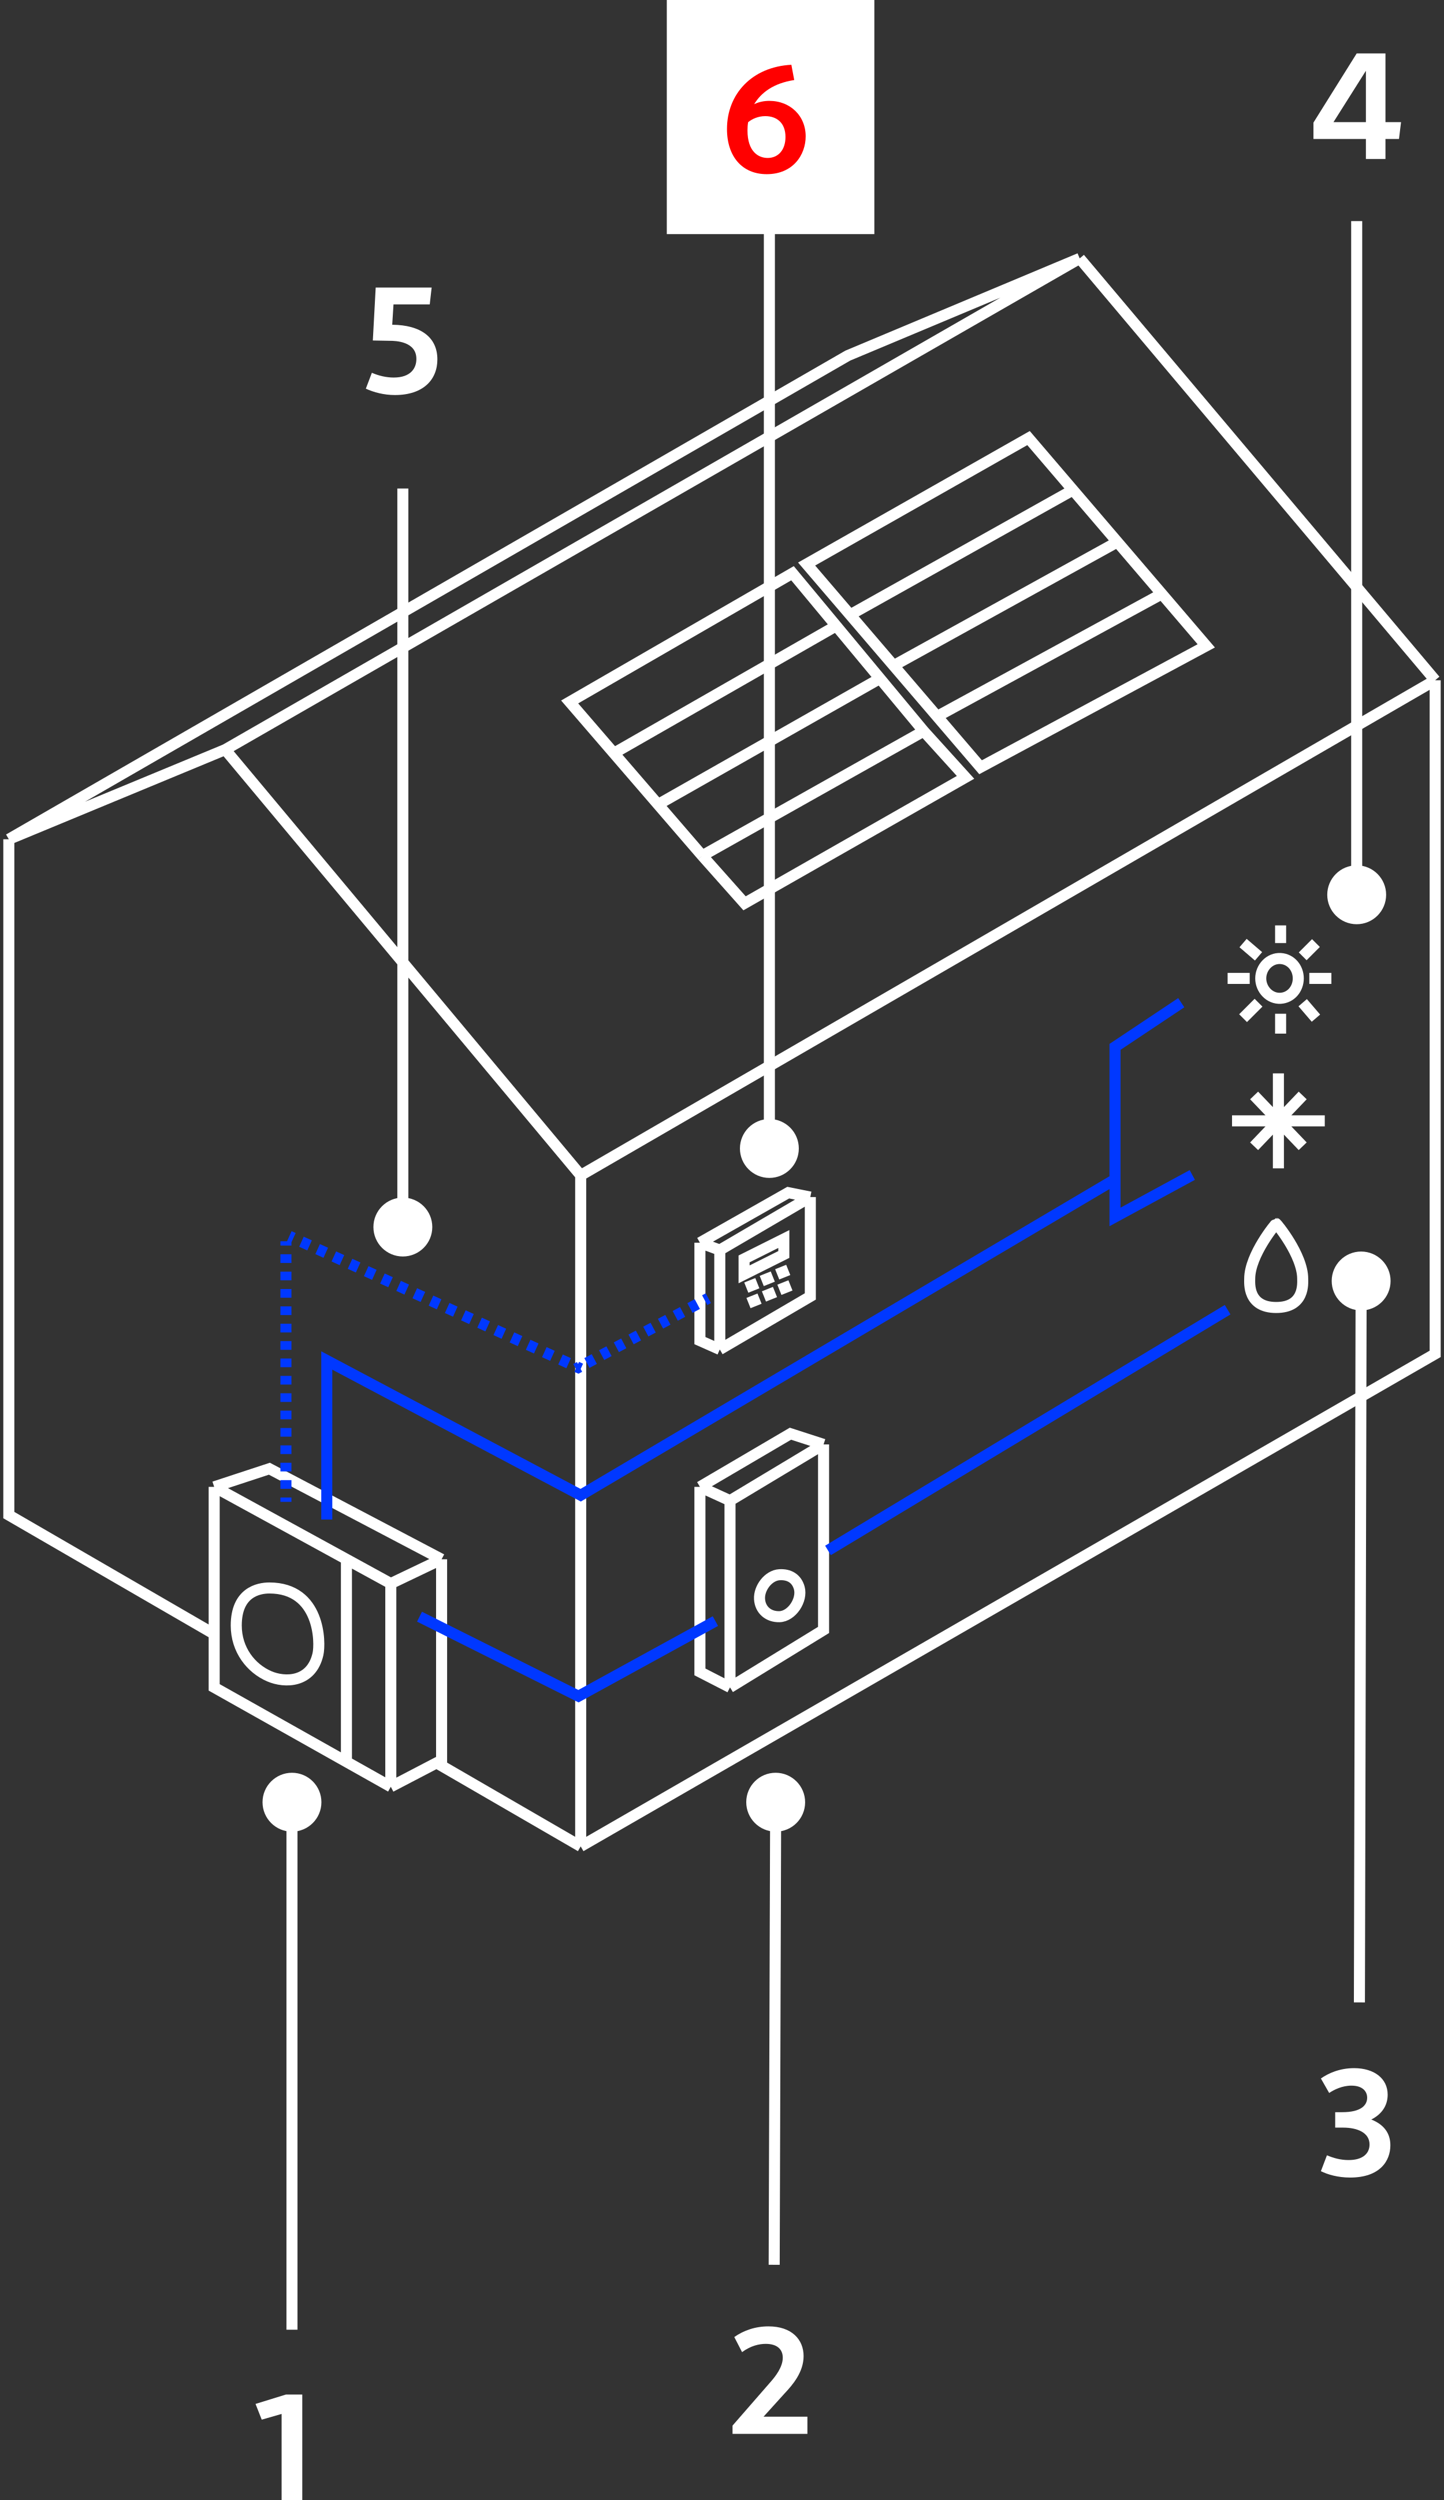 <?xml version="1.0" encoding="UTF-8"?>
<svg xmlns="http://www.w3.org/2000/svg" width="327" height="566" viewBox="0 0 327 566" fill="none">
  <rect x="0" y="0" width="327" height="566" fill="#333333" stroke="none"/>
  <path d="M131.5 418V266.083M131.5 418L325 306.5V154M131.5 418L98.858 399.096M131.5 266.083L51 169.707M131.5 266.083L325 154M51 169.707L2 190M51 169.707L244.5 58.5M2 190V343L48.5 369.931M2 190L192 80.5L244.5 58.5M325 154L244.5 58.5M100 353V398.5L98.858 399.096M100 353L61 332.5L48.5 336.607M100 353L88.5 358.5M48.5 336.607L78.451 353M48.5 336.607V369.931M88.5 358.5V404.5M88.5 358.5L78.451 353M88.5 404.5L78.451 398.848M88.5 404.5L98.858 399.096M163 305.5V283M163 305.5L183.5 293.5V271M163 305.5L158.5 303.5V281.337M163 283L183.5 271M163 283L158.5 281.337M183.5 271L178.5 270L158.5 281.337M165.314 382L186.5 369V327M165.314 382L158.5 378.5V336.607M165.314 382V339.729M186.5 327L165.314 339.729M186.5 327L179 324.575L158.5 336.607M165.314 339.729L158.5 336.607M149.017 182.123L199.271 153.606M149.017 182.123L159.025 193.728M149.017 182.123L139.008 170.519M199.271 153.606L209.173 165.523M199.271 153.606L189.369 141.689M209.173 165.523L218.649 175.983L168.607 204.5L159.025 193.728M209.173 165.523L159.025 193.728M139.008 170.519L129 158.914L179.467 129.772L189.369 141.689M139.008 170.519L189.369 141.689M202.359 150.692L253.039 122.695M202.359 150.692L212.207 162.192M202.359 150.692L192.51 139.191M253.039 122.695L263.101 134.456M253.039 122.695L242.977 110.934M263.101 134.456L273.162 146.216L222.056 173.693L212.207 162.192M263.101 134.456L212.207 162.192M192.51 139.191L182.661 127.691L232.916 99.173L242.977 110.934M192.51 139.191L242.977 110.934M172.5 290L175 289M169 291.5L171.5 290.5M176 288.5L178.5 287.5M173 293.5L175.5 292.5M169.5 295L172 294M176.5 292L179 291M78.451 353V398.848M78.451 398.848L48.5 382V369.931M289.5 243V253.75M289.5 264.5V253.75M289.5 253.75H300M289.5 253.75H279M289.5 253.75L284 259.5M289.5 253.75L295 248M289.5 253.75L295 259.5L284 248M290 229.5V234M285 227L281.5 230.5M295 227L298 230.5M283 221.5H278M296.5 221.5H301.5M295 216.5L298 213.5M285 216.5L281.5 213.5M290 213.5V209.5M168.5 285V288.5L177.5 284V280.5L168.5 285ZM176.5 356.5C178.722 356.366 180.408 357.354 181 359.5C181.749 362.215 179.315 365.936 176.5 366C174.015 366.056 172.144 364.481 172 362C171.855 359.504 174.004 356.651 176.5 356.5ZM61 359.5C72.5 359.5 72.606 371.876 72 374.5C70.5 381 64.5 381 61 379.5C56.843 377.719 53.5 373.5 53.5 368C53.5 360.5 58.499 359.5 61 359.5ZM289 277C289.089 277 295 284.085 295 289.5C295 290.5 295.5 296 289 296C282.5 296 283 290.5 283 289.5C283 284.085 288.911 277 289 277ZM290 217C292.347 217.138 294 219.149 294 221.5C294 223.851 292.347 225.862 290 226C287.519 226.146 285.5 223.985 285.5 221.5C285.5 219.015 287.519 216.854 290 217Z" stroke="white" stroke-width="2.5"></path>
  <path d="M95 366L131 384L162 367M187.5 351L278 296.5" stroke="#0038FF" stroke-width="2.5"></path>
  <path d="M74 344V308L131.5 338.5L252.5 267M252.5 267V237L267.5 227M252.5 267V275.5L270 266" stroke="#0038FF" stroke-width="2.5"></path>
  <path fill-rule="evenodd" clip-rule="evenodd" d="M65 281L65 281H63.5V281.983H66V281.233L66.951 279.141L66.034 278.724L65 281ZM69.583 283.083L67.75 282.25L68.784 279.974L70.618 280.807L69.583 283.083ZM73.25 284.75L71.417 283.917L72.451 281.641L74.284 282.474L73.25 284.75ZM76.917 286.417L75.083 285.583L76.118 283.307L77.951 284.141L76.917 286.417ZM80.583 288.083L78.75 287.25L79.784 284.974L81.618 285.807L80.583 288.083ZM84.25 289.75L82.417 288.917L83.451 286.641L85.284 287.474L84.25 289.75ZM87.917 291.417L86.083 290.583L87.118 288.307L88.951 289.141L87.917 291.417ZM91.583 293.083L89.75 292.25L90.784 289.974L92.618 290.807L91.583 293.083ZM95.25 294.75L93.417 293.917L94.451 291.641L96.284 292.474L95.25 294.75ZM98.917 296.417L97.083 295.583L98.118 293.307L99.951 294.141L98.917 296.417ZM102.583 298.083L100.75 297.25L101.785 294.974L103.618 295.807L102.583 298.083ZM106.25 299.75L104.417 298.917L105.451 296.641L107.285 297.474L106.25 299.75ZM109.917 301.417L108.083 300.583L109.118 298.307L110.951 299.141L109.917 301.417ZM113.583 303.083L111.75 302.25L112.785 299.974L114.618 300.807L113.583 303.083ZM117.25 304.75L115.417 303.917L116.451 301.641L118.284 302.474L117.25 304.75ZM120.917 306.417L119.083 305.583L120.118 303.307L121.951 304.141L120.917 306.417ZM124.583 308.083L122.75 307.25L123.784 304.974L125.618 305.807L124.583 308.083ZM128.25 309.75L126.417 308.917L127.451 306.641L129.284 307.474L128.25 309.75ZM131 311L130.083 310.583L130.403 309.88L129.824 308.794L130.657 308.35L130.895 308.797L131.118 308.307L132.035 308.724L131.493 309.916L131.833 310.556L131 311ZM66 339.017V340H63.5V339.017H66ZM66 335.083V337.05H63.5V335.083H66ZM66 331.15V333.117H63.5V331.15H66ZM66 327.217V329.183H63.5V327.217H66ZM66 323.283V325.25H63.5V323.283H66ZM66 319.35V321.317H63.5V319.35H66ZM66 315.417V317.383H63.5V315.417H66ZM66 311.483V313.45H63.5V311.483H66ZM66 307.55V309.517H63.5V307.55H66ZM66 303.617V305.583H63.5V303.617H66ZM66 299.683V301.65H63.5V299.683H66ZM66 295.75V297.717H63.5V295.75H66ZM66 291.817V293.783H63.5V291.817H66ZM66 287.883V289.85H63.5V287.883H66ZM66 283.95V285.917H63.5V283.95H66ZM133.5 309.667L135.167 308.778L133.99 306.572L132.324 307.461L133.5 309.667ZM136.833 307.889L138.5 307L137.324 304.794L135.657 305.683L136.833 307.889ZM140.167 306.111L141.833 305.222L140.657 303.016L138.99 303.905L140.167 306.111ZM143.5 304.333L145.167 303.444L143.99 301.239L142.324 302.127L143.5 304.333ZM146.833 302.556L148.5 301.667L147.324 299.461L145.657 300.35L146.833 302.556ZM150.167 300.778L151.833 299.889L150.657 297.683L148.99 298.572L150.167 300.778ZM153.5 299L155.167 298.111L153.99 295.905L152.324 296.794L153.5 299ZM156.833 297.222L158.5 296.333L157.324 294.127L155.657 295.016L156.833 297.222ZM160.167 295.444L161 295L159.824 292.794L158.99 293.239L160.167 295.444Z" fill="#0038FF"></path>
  <path d="M317.272 27.648L316.804 31.464H313.744V36H309.316V31.464H297.436V27.756L307.228 12.096H313.744V27.648H317.272ZM301.972 27.648H309.316V16.02L301.972 27.648Z" fill="white"></path>
  <path d="M307.228 209.234C310.91 209.234 313.895 206.249 313.895 202.567C313.895 198.885 310.91 195.9 307.228 195.9C303.546 195.9 300.561 198.885 300.561 202.567C300.561 206.249 303.546 209.234 307.228 209.234ZM308.478 202.567V50.052H305.978V202.567H308.478Z" fill="white"></path>
  <rect width="47" height="53" transform="translate(151)" fill="white"></rect>
  <path d="M174.204 22.836C178.956 22.836 182.448 26.22 182.448 30.864C182.448 35.04 179.604 39.432 173.628 39.432C168.012 39.432 164.628 35.364 164.628 29.208C164.628 21.288 170.28 15.132 179.208 14.664L179.856 18.12C175.14 18.84 172.332 21 170.784 23.592C171.9 23.052 173.052 22.836 174.204 22.836ZM173.844 35.76C176.22 35.76 177.876 33.96 177.876 31.008C177.876 27.804 175.896 26.292 173.304 26.292C171.72 26.292 170.352 26.904 169.416 27.66C169.308 28.272 169.272 28.92 169.272 29.532C169.272 34.356 171.756 35.76 173.844 35.76Z" fill="#FF0000"></path>
  <path d="M174.228 266.667C177.91 266.667 180.894 263.682 180.894 260C180.894 256.318 177.91 253.333 174.228 253.333C170.546 253.333 167.561 256.318 167.561 260C167.561 263.682 170.546 266.667 174.228 266.667ZM175.478 260V49.767H172.978V260H175.478Z" fill="white"></path>
  <path d="M88.893 73.52C95.193 73.592 99.045 76.292 99.045 81.368C99.045 85.904 95.913 89.432 89.433 89.432C86.949 89.432 84.645 88.82 82.845 87.992L84.213 84.392C85.761 85.076 87.525 85.472 89.145 85.472C93.033 85.472 94.293 83.348 94.293 81.26C94.293 77.264 89.541 77.156 88.281 77.156L84.429 77.084L85.077 65.096H97.749L97.317 68.912H89.109L88.821 73.52H88.893Z" fill="white"></path>
  <path d="M91.228 284.455C94.91 284.455 97.894 281.47 97.894 277.788C97.894 274.106 94.91 271.121 91.228 271.121C87.546 271.121 84.561 274.106 84.561 277.788C84.561 281.47 87.546 284.455 91.228 284.455ZM92.478 277.788L92.478 110.6H89.978L89.978 277.788H92.478Z" fill="white"></path>
  <path d="M66.118 414.667C69.8 414.667 72.784 411.682 72.784 408C72.784 404.318 69.8 401.333 66.118 401.333C62.436 401.333 59.451 404.318 59.451 408C59.451 411.682 62.436 414.667 66.118 414.667ZM67.368 527.417V408H64.868V527.417H67.368Z" fill="white"></path>
  <path d="M64.743 542.096H68.451V566H63.771V546.488L59.271 547.784L57.867 544.22L64.743 542.096Z" fill="white"></path>
  <path d="M175.635 414.667C179.317 414.685 182.311 411.716 182.323 408.034C182.335 404.352 179.36 401.352 175.678 401.333C171.996 401.315 169.002 404.284 168.99 407.966C168.978 411.648 171.953 414.648 175.635 414.667ZM176.567 512.731L176.906 408.006L174.406 407.994L174.067 512.718L176.567 512.731Z" fill="white"></path>
  <path d="M172.906 547.112H182.842V551H165.886V549.128L174.67 539.048C175.534 538.04 177.262 535.916 177.262 533.756C177.262 531.884 176.002 530.624 173.41 530.624C171.898 530.624 169.99 531.056 168.046 532.496L166.282 529.076C168.442 527.564 171.07 526.664 174.022 526.664C179.314 526.664 181.978 529.652 181.978 533.396C181.978 537.068 179.422 539.984 177.73 541.784L172.906 547.112Z" fill="white"></path>
  <path d="M308.22 296.667C311.902 296.677 314.894 293.701 314.903 290.019C314.912 286.337 311.934 283.344 308.252 283.333C304.57 283.323 301.578 286.3 301.569 289.981C301.561 293.663 304.538 296.656 308.22 296.667ZM309.094 453.324L309.486 290.004L306.986 289.997L306.594 453.317L309.094 453.324Z" fill="white"></path>
  <path d="M310.535 479.833C313.343 480.949 314.855 482.893 314.855 485.665C314.855 489.229 312.479 492.973 305.747 492.973C302.939 492.973 300.671 492.289 299.123 491.533L300.491 487.933C301.931 488.545 303.551 489.013 305.387 489.013C308.735 489.013 310.139 487.429 310.139 485.485C310.139 482.821 307.403 481.669 304.163 481.669H302.363V478.177H303.947C308.231 478.177 309.599 476.593 309.599 474.901C309.599 473.461 308.555 472.165 306.035 472.165C303.947 472.165 302.147 473.065 300.995 473.821L299.123 470.545C300.815 469.357 303.371 468.205 306.647 468.205C311.183 468.205 314.243 470.545 314.243 474.217C314.243 476.737 312.839 478.681 310.535 479.833Z" fill="white"></path>
</svg>
